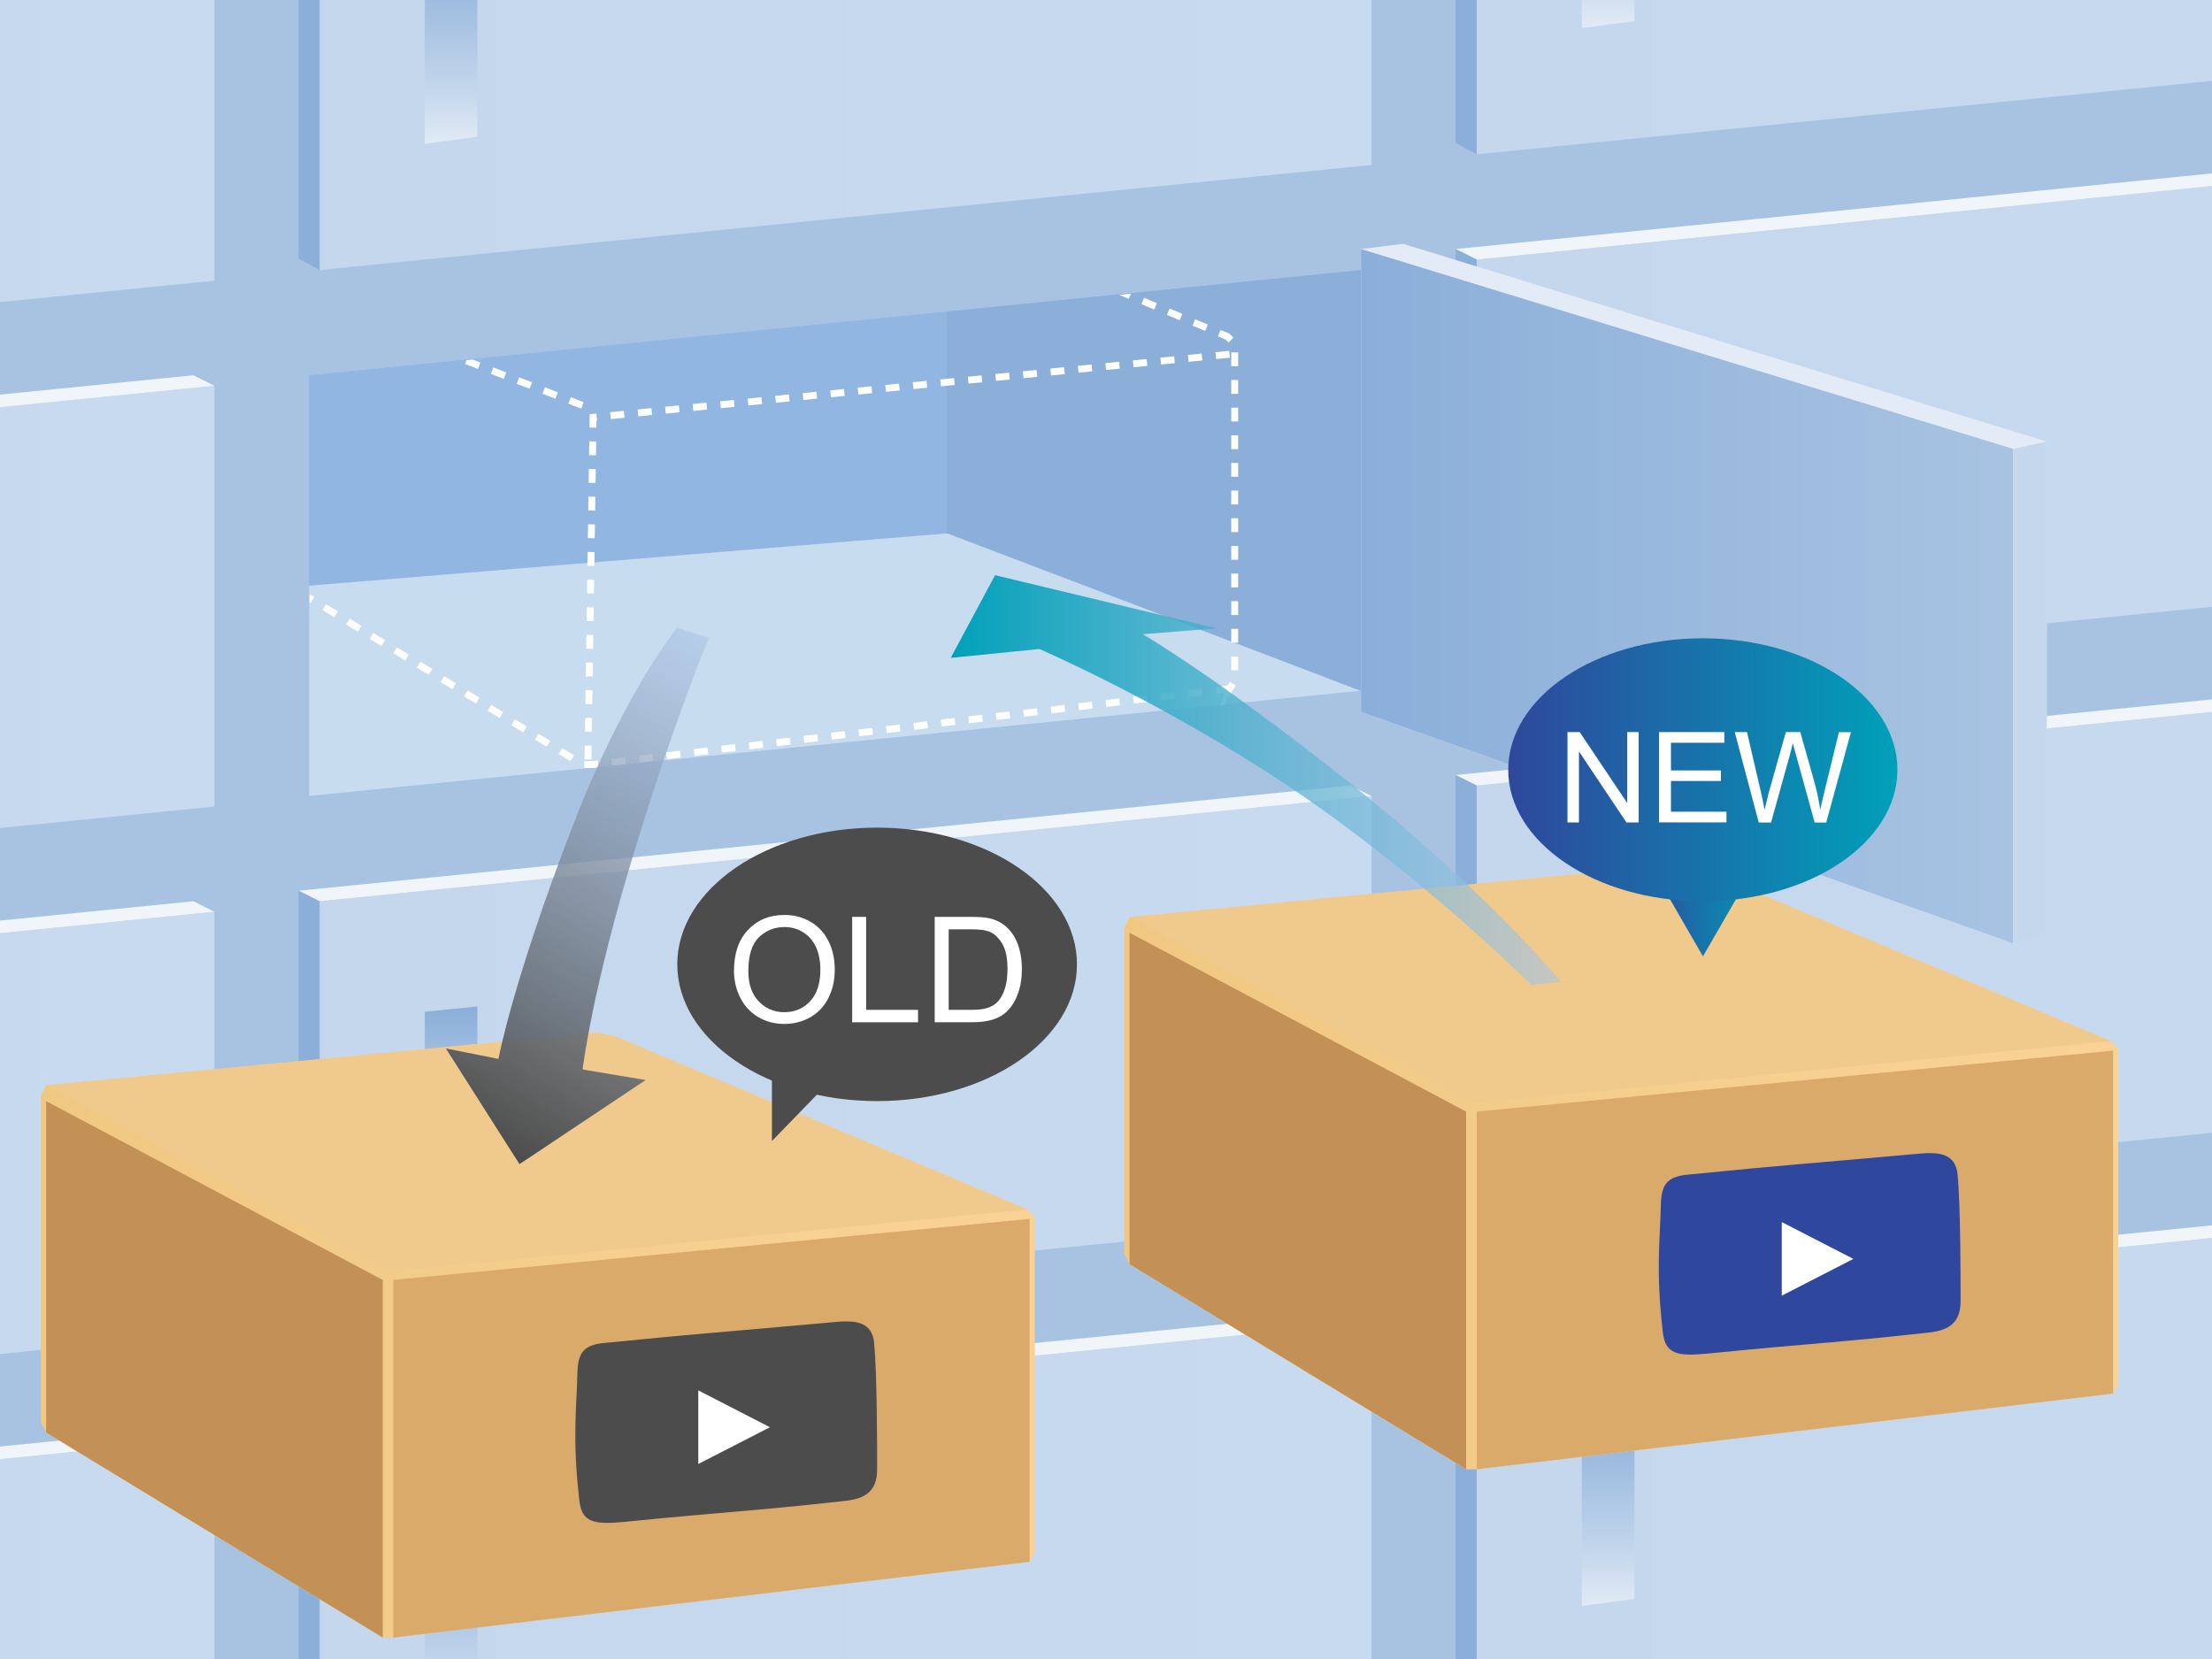 <?xml version="1.0" encoding="UTF-8"?>
<svg xmlns="http://www.w3.org/2000/svg" version="1.1" xmlns:xlink="http://www.w3.org/1999/xlink" viewBox="0 0 320 240">
  <defs>
    <style>
      .cls-1 {
        fill: url(#_新規グラデーションスウォッチ_3-4);
      }

      .cls-2 {
        fill: url(#_新規グラデーションスウォッチ_3-2);
      }

      .cls-3 {
        fill: url(#_新規グラデーションスウォッチ_3);
      }

      .cls-4 {
        fill: url(#_新規グラデーションスウォッチ_3-7);
      }

      .cls-5 {
        fill: #c39155;
      }

      .cls-6 {
        fill: #fff;
      }

      .cls-7 {
        fill: url(#_新規グラデーションスウォッチ_4-7);
      }

      .cls-8 {
        fill: #f0ca8c;
      }

      .cls-9 {
        stroke: #fff;
        stroke-dasharray: 2 2;
        stroke-miterlimit: 10;
      }

      .cls-9, .cls-10 {
        fill: none;
      }

      .cls-11 {
        fill: url(#_新規グラデーションスウォッチ_4-10);
      }

      .cls-12 {
        fill: url(#_新規グラデーションスウォッチ_4);
      }

      .cls-13 {
        fill: url(#_新規グラデーションスウォッチ_3-9);
      }

      .cls-14 {
        fill: #4c4c4c;
      }

      .cls-15 {
        fill: url(#_新規グラデーションスウォッチ_3-5);
      }

      .cls-16 {
        fill: #8bafd9;
      }

      .cls-17 {
        fill: url(#_新規グラデーションスウォッチ_4-5);
      }

      .cls-18 {
        clip-path: url(#clippath-1);
      }

      .cls-19 {
        fill: url(#_新規グラデーションスウォッチ_4-4);
      }

      .cls-20 {
        fill: url(#_新規グラデーションスウォッチ_5);
      }

      .cls-21 {
        fill: url(#_新規グラデーションスウォッチ_3-3);
      }

      .cls-22 {
        fill: #e2ebf6;
      }

      .cls-23 {
        fill: #a8c3e2;
      }

      .cls-24 {
        fill: url(#_新規グラデーションスウォッチ_4-3);
      }

      .cls-25 {
        fill: url(#_新規グラデーションスウォッチ_1);
      }

      .cls-26 {
        fill: url(#_新規グラデーションスウォッチ_4-9);
      }

      .cls-27 {
        fill: url(#_新規グラデーションスウォッチ_1-2);
      }

      .cls-28 {
        fill: url(#_新規グラデーションスウォッチ_4-2);
      }

      .cls-29 {
        fill: #2f479c;
      }

      .cls-30 {
        fill: url(#_名称未設定グラデーション_22);
      }

      .cls-31 {
        fill: url(#_新規グラデーションスウォッチ_3-8);
      }

      .cls-32 {
        fill: url(#_新規グラデーションスウォッチ_4-6);
      }

      .cls-33 {
        fill: url(#_新規グラデーションスウォッチ_4-11);
      }

      .cls-34 {
        fill: #c4d7ec;
      }

      .cls-35 {
        fill: #91b6e1;
      }

      .cls-36 {
        fill: url(#_新規グラデーションスウォッチ_3-11);
      }

      .cls-37 {
        fill: url(#_新規グラデーションスウォッチ_3-6);
      }

      .cls-38 {
        fill: #c8dcf0;
      }

      .cls-39 {
        fill: url(#_名称未設定グラデーション_9);
      }

      .cls-40 {
        fill: url(#_名称未設定グラデーション_141-2);
      }

      .cls-41 {
        fill: url(#_新規グラデーションスウォッチ_3-10);
      }

      .cls-42 {
        fill: #f0f5fa;
      }

      .cls-43 {
        clip-path: url(#clippath);
      }

      .cls-44 {
        fill: #daaa6a;
      }

      .cls-45 {
        fill: url(#_新規グラデーションスウォッチ_4-8);
      }

      .cls-46 {
        fill: url(#_名称未設定グラデーション_141);
      }
    </style>
    <clipPath id="clippath">
      <rect class="cls-10" width="320" height="240"/>
    </clipPath>
    <linearGradient id="_新規グラデーションスウォッチ_3" data-name="新規グラデーションスウォッチ 3" x1="46.23" y1="1.03" x2="198.41" y2="1.03" gradientUnits="userSpaceOnUse">
      <stop offset="0" stop-color="#c4d7ec"/>
      <stop offset="1" stop-color="#c8daf0"/>
    </linearGradient>
    <linearGradient id="_新規グラデーションスウォッチ_4" data-name="新規グラデーションスウォッチ 4" x1="65.26" y1="20.81" x2="65.26" y2="-6.58" gradientUnits="userSpaceOnUse">
      <stop offset="0" stop-color="#e2ebf6"/>
      <stop offset=".28" stop-color="#c4d7ec"/>
      <stop offset="1" stop-color="#8bafd9"/>
    </linearGradient>
    <linearGradient id="_新規グラデーションスウォッチ_3-2" data-name="新規グラデーションスウォッチ 3" y1="153.2" y2="153.2" xlink:href="#_新規グラデーションスウォッチ_3"/>
    <linearGradient id="_新規グラデーションスウォッチ_4-2" data-name="新規グラデーションスウォッチ 4" y1="172.99" y2="145.6" xlink:href="#_新規グラデーションスウォッチ_4"/>
    <linearGradient id="_新規グラデーションスウォッチ_3-3" data-name="新規グラデーションスウォッチ 3" y1="229.29" y2="229.29" xlink:href="#_新規グラデーションスウォッチ_3"/>
    <linearGradient id="_新規グラデーションスウォッチ_4-3" data-name="新規グラデーションスウォッチ 4" y1="249.07" y2="221.68" xlink:href="#_新規グラデーションスウォッチ_4"/>
    <linearGradient id="_新規グラデーションスウォッチ_3-4" data-name="新規グラデーションスウォッチ 3" x1="-121.16" y1="17.77" x2="31.02" y2="17.77" xlink:href="#_新規グラデーションスウォッチ_3"/>
    <linearGradient id="_新規グラデーションスウォッチ_4-4" data-name="新規グラデーションスウォッチ 4" x1="-102.13" y1="37.55" x2="-102.13" y2="10.16" xlink:href="#_新規グラデーションスウォッチ_4"/>
    <linearGradient id="_新規グラデーションスウォッチ_3-5" data-name="新規グラデーションスウォッチ 3" x1="-121.16" y1="93.86" x2="31.02" y2="93.86" xlink:href="#_新規グラデーションスウォッチ_3"/>
    <linearGradient id="_新規グラデーションスウォッチ_4-5" data-name="新規グラデーションスウォッチ 4" x1="-102.13" y1="113.64" x2="-102.13" y2="86.25" xlink:href="#_新規グラデーションスウォッチ_4"/>
    <linearGradient id="_新規グラデーションスウォッチ_3-6" data-name="新規グラデーションスウォッチ 3" x1="-121.16" y1="169.94" x2="31.02" y2="169.94" xlink:href="#_新規グラデーションスウォッチ_3"/>
    <linearGradient id="_新規グラデーションスウォッチ_4-6" data-name="新規グラデーションスウォッチ 4" x1="-102.13" y1="189.73" x2="-102.13" y2="162.33" xlink:href="#_新規グラデーションスウォッチ_4"/>
    <linearGradient id="_新規グラデーションスウォッチ_3-7" data-name="新規グラデーションスウォッチ 3" x1="-121.16" y1="246.03" x2="31.02" y2="246.03" xlink:href="#_新規グラデーションスウォッチ_3"/>
    <linearGradient id="_新規グラデーションスウォッチ_4-7" data-name="新規グラデーションスウォッチ 4" x1="-102.13" y1="265.81" x2="-102.13" y2="238.42" xlink:href="#_新規グラデーションスウォッチ_4"/>
    <linearGradient id="_新規グラデーションスウォッチ_3-8" data-name="新規グラデーションスウォッチ 3" x1="213.63" y1="60.38" x2="365.8" y2="60.38" xlink:href="#_新規グラデーションスウォッチ_3"/>
    <linearGradient id="_新規グラデーションスウォッチ_4-8" data-name="新規グラデーションスウォッチ 4" x1="232.65" y1="80.16" x2="232.65" y2="52.77" xlink:href="#_新規グラデーションスウォッチ_4"/>
    <linearGradient id="_新規グラデーションスウォッチ_3-9" data-name="新規グラデーションスウォッチ 3" x1="213.63" y1="-15.71" x2="365.8" y2="-15.71" xlink:href="#_新規グラデーションスウォッチ_3"/>
    <linearGradient id="_新規グラデーションスウォッチ_4-9" data-name="新規グラデーションスウォッチ 4" x1="232.65" y1="4.07" x2="232.65" y2="-23.32" xlink:href="#_新規グラデーションスウォッチ_4"/>
    <linearGradient id="_新規グラデーションスウォッチ_3-10" data-name="新規グラデーションスウォッチ 3" x1="213.63" y1="136.47" x2="365.8" y2="136.47" xlink:href="#_新規グラデーションスウォッチ_3"/>
    <linearGradient id="_新規グラデーションスウォッチ_4-10" data-name="新規グラデーションスウォッチ 4" x1="232.65" y1="156.25" x2="232.65" y2="128.86" xlink:href="#_新規グラデーションスウォッチ_4"/>
    <linearGradient id="_新規グラデーションスウォッチ_3-11" data-name="新規グラデーションスウォッチ 3" x1="213.63" y1="212.55" x2="365.8" y2="212.55" xlink:href="#_新規グラデーションスウォッチ_3"/>
    <linearGradient id="_新規グラデーションスウォッチ_4-11" data-name="新規グラデーションスウォッチ 4" x1="232.65" y1="232.33" x2="232.65" y2="204.94" xlink:href="#_新規グラデーションスウォッチ_4"/>
    <linearGradient id="_新規グラデーションスウォッチ_5" data-name="新規グラデーションスウォッチ 5" x1="196.89" y1="86.25" x2="291.23" y2="86.25" gradientUnits="userSpaceOnUse">
      <stop offset="0" stop-color="#8bafd9"/>
      <stop offset="1" stop-color="#a8c3e2"/>
    </linearGradient>
    <linearGradient id="_名称未設定グラデーション_141" data-name="名称未設定グラデーション 141" x1="162.65" y1="168.8" x2="306.45" y2="168.8" gradientUnits="userSpaceOnUse">
      <stop offset="0" stop-color="#f0c882"/>
      <stop offset="1" stop-color="#fad296"/>
    </linearGradient>
    <linearGradient id="_新規グラデーションスウォッチ_1" data-name="新規グラデーションスウォッチ 1" x1="236.48" y1="129.8" x2="256.23" y2="129.8" gradientUnits="userSpaceOnUse">
      <stop offset="0" stop-color="#2f479c"/>
      <stop offset="1" stop-color="#00a0b9"/>
    </linearGradient>
    <linearGradient id="_新規グラデーションスウォッチ_1-2" data-name="新規グラデーションスウォッチ 1" x1="218.19" y1="111.36" x2="274.5" y2="111.36" xlink:href="#_新規グラデーションスウォッチ_1"/>
    <linearGradient id="_名称未設定グラデーション_141-2" data-name="名称未設定グラデーション 141" x1="5.91" y1="193.15" x2="149.71" y2="193.15" xlink:href="#_名称未設定グラデーション_141"/>
    <clipPath id="clippath-1">
      <polygon class="cls-10" points="196.95 100.02 44.78 115.24 44.78 54.37 196.95 39.15 196.95 100.02"/>
    </clipPath>
    <linearGradient id="_名称未設定グラデーション_9" data-name="名称未設定グラデーション 9" x1="137.54" y1="112.83" x2="225.8" y2="112.83" gradientUnits="userSpaceOnUse">
      <stop offset="0" stop-color="#00a0b9"/>
      <stop offset="1" stop-color="#aac4e5" stop-opacity=".6"/>
    </linearGradient>
    <linearGradient id="_名称未設定グラデーション_22" data-name="名称未設定グラデーション 22" x1="70.85" y1="165.94" x2="110.65" y2="97.02" gradientUnits="userSpaceOnUse">
      <stop offset="0" stop-color="#4c4c4c"/>
      <stop offset="1" stop-color="#aac4e5" stop-opacity=".6"/>
    </linearGradient>
  </defs>
  <!-- Generator: Adobe Illustrator 28.7.1, SVG Export Plug-In . SVG Version: 1.2.0 Build 142)  -->
  <g>
    <g id="_レイヤー_1" data-name="レイヤー_1">
      <g>
        <rect class="cls-23" width="320" height="240"/>
        <g class="cls-43">
          <g>
            <g>
              <polygon class="cls-3" points="198.41 23.86 46.23 39.07 46.23 -21.8 198.41 -37.01 198.41 23.86"/>
              <polygon class="cls-42" points="195.37 -38.53 198.41 -37.01 46.23 -21.8 43.19 -23.32 195.37 -38.53"/>
              <polygon class="cls-16" points="43.19 37.41 46.23 39.07 46.23 -21.8 43.19 -23.32 43.19 37.41"/>
              <polygon class="cls-12" points="69.06 -6.58 69.06 19.78 61.45 20.81 61.45 -5.82 69.06 -6.58"/>
            </g>
            <g>
              <polygon class="cls-2" points="198.41 176.03 46.23 191.25 46.23 130.38 198.41 115.16 198.41 176.03"/>
              <polygon class="cls-42" points="195.37 113.64 198.41 115.16 46.23 130.38 43.19 128.86 195.37 113.64"/>
              <polygon class="cls-16" points="43.19 189.58 46.23 191.25 46.23 130.38 43.19 128.86 43.19 189.58"/>
              <polygon class="cls-28" points="69.06 145.6 69.06 171.95 61.45 172.99 61.45 146.36 69.06 145.6"/>
            </g>
            <g>
              <polygon class="cls-21" points="198.41 252.12 46.23 267.33 46.23 206.47 198.41 191.25 198.41 252.12"/>
              <polygon class="cls-42" points="195.37 189.73 198.41 191.25 46.23 206.47 43.19 204.94 195.37 189.73"/>
              <polygon class="cls-16" points="43.19 265.67 46.23 267.33 46.23 206.47 43.19 204.94 43.19 265.67"/>
              <polygon class="cls-24" points="69.06 221.68 69.06 248.04 61.45 249.07 61.45 222.44 69.06 221.68"/>
            </g>
            <g>
              <g>
                <polygon class="cls-1" points="31.02 40.6 -121.16 55.81 -121.16 -5.06 31.02 -20.27 31.02 40.6"/>
                <polygon class="cls-42" points="27.97 -21.8 31.02 -20.27 -121.16 -5.06 -124.2 -6.58 27.97 -21.8"/>
                <polygon class="cls-16" points="-124.2 54.15 -121.16 55.81 -121.16 -5.06 -124.2 -6.58 -124.2 54.15"/>
                <polygon class="cls-19" points="-98.33 10.16 -98.33 36.52 -105.94 37.55 -105.94 10.92 -98.33 10.16"/>
              </g>
              <g>
                <polygon class="cls-15" points="31.02 116.68 -121.16 131.9 -121.16 71.03 31.02 55.81 31.02 116.68"/>
                <polygon class="cls-42" points="27.97 54.29 31.02 55.81 -121.16 71.03 -124.2 69.51 27.97 54.29"/>
                <polygon class="cls-16" points="-124.2 130.24 -121.16 131.9 -121.16 71.03 -124.2 69.51 -124.2 130.24"/>
                <polygon class="cls-17" points="-98.33 86.25 -98.33 112.61 -105.94 113.64 -105.94 87.01 -98.33 86.25"/>
              </g>
              <g>
                <polygon class="cls-37" points="31.02 192.77 -121.16 207.99 -121.16 147.12 31.02 131.9 31.02 192.77"/>
                <polygon class="cls-42" points="27.97 130.38 31.02 131.9 -121.16 147.12 -124.2 145.6 27.97 130.38"/>
                <polygon class="cls-16" points="-124.2 206.32 -121.16 207.99 -121.16 147.12 -124.2 145.6 -124.2 206.32"/>
                <polygon class="cls-32" points="-98.33 162.33 -98.33 188.69 -105.94 189.73 -105.94 163.1 -98.33 162.33"/>
              </g>
              <g>
                <polygon class="cls-4" points="31.02 268.86 -121.16 284.07 -121.16 223.2 31.02 207.99 31.02 268.86"/>
                <polygon class="cls-42" points="27.97 206.47 31.02 207.99 -121.16 223.2 -124.2 221.68 27.97 206.47"/>
                <polygon class="cls-16" points="-124.2 282.41 -121.16 284.07 -121.16 223.2 -124.2 221.68 -124.2 282.41"/>
                <polygon class="cls-7" points="-98.33 238.42 -98.33 264.78 -105.94 265.81 -105.94 239.18 -98.33 238.42"/>
              </g>
              <g>
                <polygon class="cls-31" points="365.8 83.2 213.63 98.42 213.63 37.55 365.8 22.33 365.8 83.2"/>
                <polygon class="cls-42" points="362.76 20.81 365.8 22.33 213.63 37.55 210.58 36.03 362.76 20.81"/>
                <polygon class="cls-16" points="210.58 96.76 213.63 98.42 213.63 37.55 210.58 36.03 210.58 96.76"/>
                <polygon class="cls-45" points="236.45 52.77 236.45 79.13 228.84 80.16 228.84 53.53 236.45 52.77"/>
              </g>
              <g>
                <polygon class="cls-13" points="365.8 7.12 213.63 22.33 213.63 -38.53 365.8 -53.75 365.8 7.12"/>
                <polygon class="cls-42" points="362.76 -55.27 365.8 -53.75 213.63 -38.53 210.58 -40.06 362.76 -55.27"/>
                <polygon class="cls-16" points="210.58 20.67 213.63 22.33 213.63 -38.53 210.58 -40.06 210.58 20.67"/>
                <polygon class="cls-26" points="236.45 -23.32 236.45 3.04 228.84 4.07 228.84 -22.56 236.45 -23.32"/>
              </g>
              <g>
                <polygon class="cls-41" points="365.8 159.29 213.63 174.51 213.63 113.64 365.8 98.42 365.8 159.29"/>
                <polygon class="cls-42" points="362.76 96.9 365.8 98.42 213.63 113.64 210.58 112.12 362.76 96.9"/>
                <polygon class="cls-16" points="210.58 172.84 213.63 174.51 213.63 113.64 210.58 112.12 210.58 172.84"/>
                <polygon class="cls-11" points="236.45 128.86 236.45 155.22 228.84 156.25 228.84 129.62 236.45 128.86"/>
              </g>
              <g>
                <polygon class="cls-36" points="365.8 235.38 213.63 250.6 213.63 189.73 365.8 174.51 365.8 235.38"/>
                <polygon class="cls-42" points="362.76 172.99 365.8 174.51 213.63 189.73 210.58 188.2 362.76 172.99"/>
                <polygon class="cls-16" points="210.58 248.93 213.63 250.6 213.63 189.73 210.58 188.2 210.58 248.93"/>
                <polygon class="cls-33" points="236.45 204.94 236.45 231.3 228.84 232.33 228.84 205.7 236.45 204.94"/>
              </g>
            </g>
          </g>
        </g>
        <g>
          <polygon class="cls-35" points="196.89 99.94 44.71 115.16 44.71 54.29 196.89 39.07 196.89 99.94"/>
          <polygon class="cls-38" points="44.71 84.73 44.71 115.16 196.83 99.94 137.54 77.12 44.71 84.73"/>
          <polygon class="cls-16" points="196.89 39.07 196.89 99.94 136.92 77.12 136.92 45.08 196.89 39.07"/>
        </g>
        <g>
          <polygon class="cls-22" points="196.89 36.03 196.89 102.99 291.23 136.47 296.1 134.18 296.1 63.88 202.97 35.27 196.89 36.03"/>
          <polygon class="cls-20" points="196.89 102.99 291.23 136.47 291.23 64.94 196.89 36.03 196.89 102.99"/>
          <polygon class="cls-34" points="291.23 64.94 291.23 136.47 296.1 134.77 296.1 63.88 291.23 64.94"/>
        </g>
        <g>
          <path class="cls-46" d="M305.69,201.6l-92.07,10.96h-1.52l-48.7-29.67-.76-1.52v-47.17l.76-1.52,79.13-7.61,3.04.46,59.8,25.11,1.07,1.07s0,48.79,0,48.7-.76,1.22-.76,1.22Z"/>
          <polygon class="cls-44" points="305.69 201.6 213.63 212.55 213.63 160.81 305.69 151.99 305.69 201.6"/>
          <polygon class="cls-5" points="212.1 160.81 212.1 212.55 163.41 182.88 163.41 134.94 212.1 160.81"/>
          <polygon class="cls-8" points="305.39 150.62 245.58 125.51 243.25 125.05 163.41 132.66 213.02 159.6 305.39 150.62"/>
          <path class="cls-29" d="M277.54,166.9c3.03-.28,5.37-.02,5.66,3.04.43,4.57.43,15.22.43,18.26s-1.54,4.23-4.57,4.57c-13.7,1.52-16.74,1.52-31.96,3.04-4.54.45-6.18.03-6.54-3.04-1.07-9.13-.38-13.7-.3-18.26.05-3.04.78-4.26,3.8-4.57,15.22-1.52,16.74-1.52,33.48-3.04Z"/>
          <polygon class="cls-6" points="257.76 176.79 257.76 187.44 268.12 182.12 257.76 176.79"/>
          <polygon class="cls-25" points="246.36 138.35 241.42 129.8 236.48 121.25 246.36 121.25 256.23 121.25 251.3 129.8 246.36 138.35"/>
          <ellipse class="cls-27" cx="246.34" cy="111.36" rx="28.15" ry="19.02"/>
          <g>
            <path class="cls-6" d="M226.76,118.98v-13.07h1.77l6.87,10.26v-10.26h1.66v13.07h-1.77l-6.87-10.27v10.27h-1.66Z"/>
            <path class="cls-6" d="M240,118.98v-13.07h9.45v1.54h-7.72v4h7.23v1.53h-7.23v4.45h8.03v1.54h-9.75Z"/>
            <path class="cls-6" d="M254.43,118.98l-3.47-13.07h1.77l1.99,8.57c.21.9.4,1.79.55,2.68.33-1.4.53-2.2.59-2.42l2.49-8.83h2.09l1.87,6.62c.47,1.64.81,3.18,1.02,4.63.17-.83.38-1.77.65-2.84l2.05-8.4h1.74l-3.58,13.07h-1.67l-2.75-9.96c-.23-.83-.37-1.34-.41-1.53-.14.6-.26,1.11-.38,1.53l-2.77,9.96h-1.77Z"/>
          </g>
        </g>
        <g>
          <path class="cls-40" d="M148.95,225.94l-92.07,10.96h-1.52l-48.7-29.67-.76-1.52v-47.17l.76-1.52,79.13-7.61,3.04.46,59.8,25.11,1.07,1.07s0,48.79,0,48.7-.76,1.22-.76,1.22Z"/>
          <polygon class="cls-44" points="148.95 225.94 56.89 236.9 56.89 185.16 148.95 176.33 148.95 225.94"/>
          <polygon class="cls-5" points="55.37 185.16 55.37 236.9 6.67 207.23 6.67 159.29 55.37 185.16"/>
          <polygon class="cls-8" points="148.65 174.97 88.84 149.86 86.51 149.4 6.67 157.01 56.28 183.94 148.65 174.97"/>
          <path class="cls-14" d="M120.8,191.25c3.03-.28,5.37-.02,5.66,3.04.43,4.57.43,15.22.43,18.26s-1.54,4.23-4.57,4.57c-13.7,1.52-16.74,1.52-31.96,3.04-4.54.45-6.18.03-6.54-3.04-1.07-9.13-.38-13.7-.3-18.26.05-3.04.78-4.26,3.8-4.57,15.22-1.52,16.74-1.52,33.48-3.04Z"/>
          <polygon class="cls-6" points="101.02 201.14 101.02 211.79 111.38 206.47 101.02 201.14"/>
          <ellipse class="cls-14" cx="126.89" cy="139.51" rx="28.91" ry="19.78"/>
          <g>
            <path class="cls-6" d="M106.18,140.46c0-2.53.68-4.51,2.04-5.95,1.36-1.43,3.11-2.15,5.26-2.15,1.41,0,2.68.34,3.81,1.01,1.13.67,1.99,1.61,2.58,2.81s.89,2.57.89,4.09-.31,2.93-.94,4.15-1.51,2.14-2.65,2.77-2.38.94-3.7.94c-1.44,0-2.72-.35-3.85-1.04-1.13-.69-1.99-1.64-2.57-2.84-.58-1.2-.87-2.47-.87-3.81ZM108.26,140.5c0,1.84.49,3.29,1.48,4.34s2.23,1.59,3.72,1.59,2.77-.53,3.75-1.6,1.47-2.58,1.47-4.55c0-1.24-.21-2.33-.63-3.25s-1.03-1.64-1.84-2.15c-.81-.51-1.71-.77-2.72-.77-1.43,0-2.66.49-3.69,1.47-1.03.98-1.54,2.62-1.54,4.92Z"/>
            <path class="cls-6" d="M123.28,147.89v-15.25h2.02v13.45h7.51v1.8h-9.53Z"/>
            <path class="cls-6" d="M135.22,147.89v-15.25h5.25c1.19,0,2.09.07,2.72.22.87.2,1.62.57,2.24,1.09.8.68,1.41,1.55,1.8,2.61s.6,2.27.6,3.62c0,1.16-.13,2.18-.41,3.08s-.62,1.63-1.04,2.22-.89,1.05-1.39,1.38c-.5.34-1.11.59-1.82.76-.71.17-1.53.26-2.45.26h-5.5ZM137.23,146.09h3.26c1,0,1.79-.09,2.37-.28s1.03-.45,1.37-.79c.48-.48.85-1.12,1.12-1.93.27-.81.4-1.79.4-2.94,0-1.6-.26-2.82-.79-3.68s-1.16-1.43-1.91-1.72c-.54-.21-1.41-.31-2.61-.31h-3.2v11.65Z"/>
          </g>
          <polygon class="cls-14" points="121.7 154.73 111.67 154.73 111.67 165.07 121.7 154.73"/>
        </g>
        <polygon class="cls-10" points="196.89 100.11 44.71 115.33 44.71 54.46 196.89 39.24 196.89 100.11"/>
        <g class="cls-18">
          <g>
            <path class="cls-9" d="M177.87,99.64l-92.07,10.96h-1.52l-48.7-29.67-.76-1.52v-47.17l.76-1.52,79.13-7.61,3.04.46,59.8,25.11,1.07,1.07s0,48.79,0,48.7-.76,1.22-.76,1.22Z"/>
            <line class="cls-9" x1="84.26" y1="58.65" x2="64.47" y2="51.04"/>
            <polyline class="cls-9" points="177.87 51.25 85.8 60.38 85.05 110.6"/>
          </g>
        </g>
        <path class="cls-39" d="M225.8,142.04l-4.27.43s-16.07-16.01-35.29-28.83c-18.3-12.2-35.88-19.75-35.88-19.75l-12.82,1.28,6.41-11.96,32.04,7.69-10.68.85s9.38,5.32,28.53,20.37c21.3,16.74,31.96,29.92,31.96,29.92Z"/>
        <path class="cls-30" d="M97.97,90.81l4.57,1.52s-4.57,10.65-10.65,30.43c-6.23,20.26-7.61,31.96-7.61,31.96l9.13,1.52-18.26,12.17-10.65-16.74,7.61,1.52s2.01-11.02,10.65-33.48c7.61-19.78,15.22-28.91,15.22-28.91Z"/>
      </g>
    </g>
  </g>
</svg>